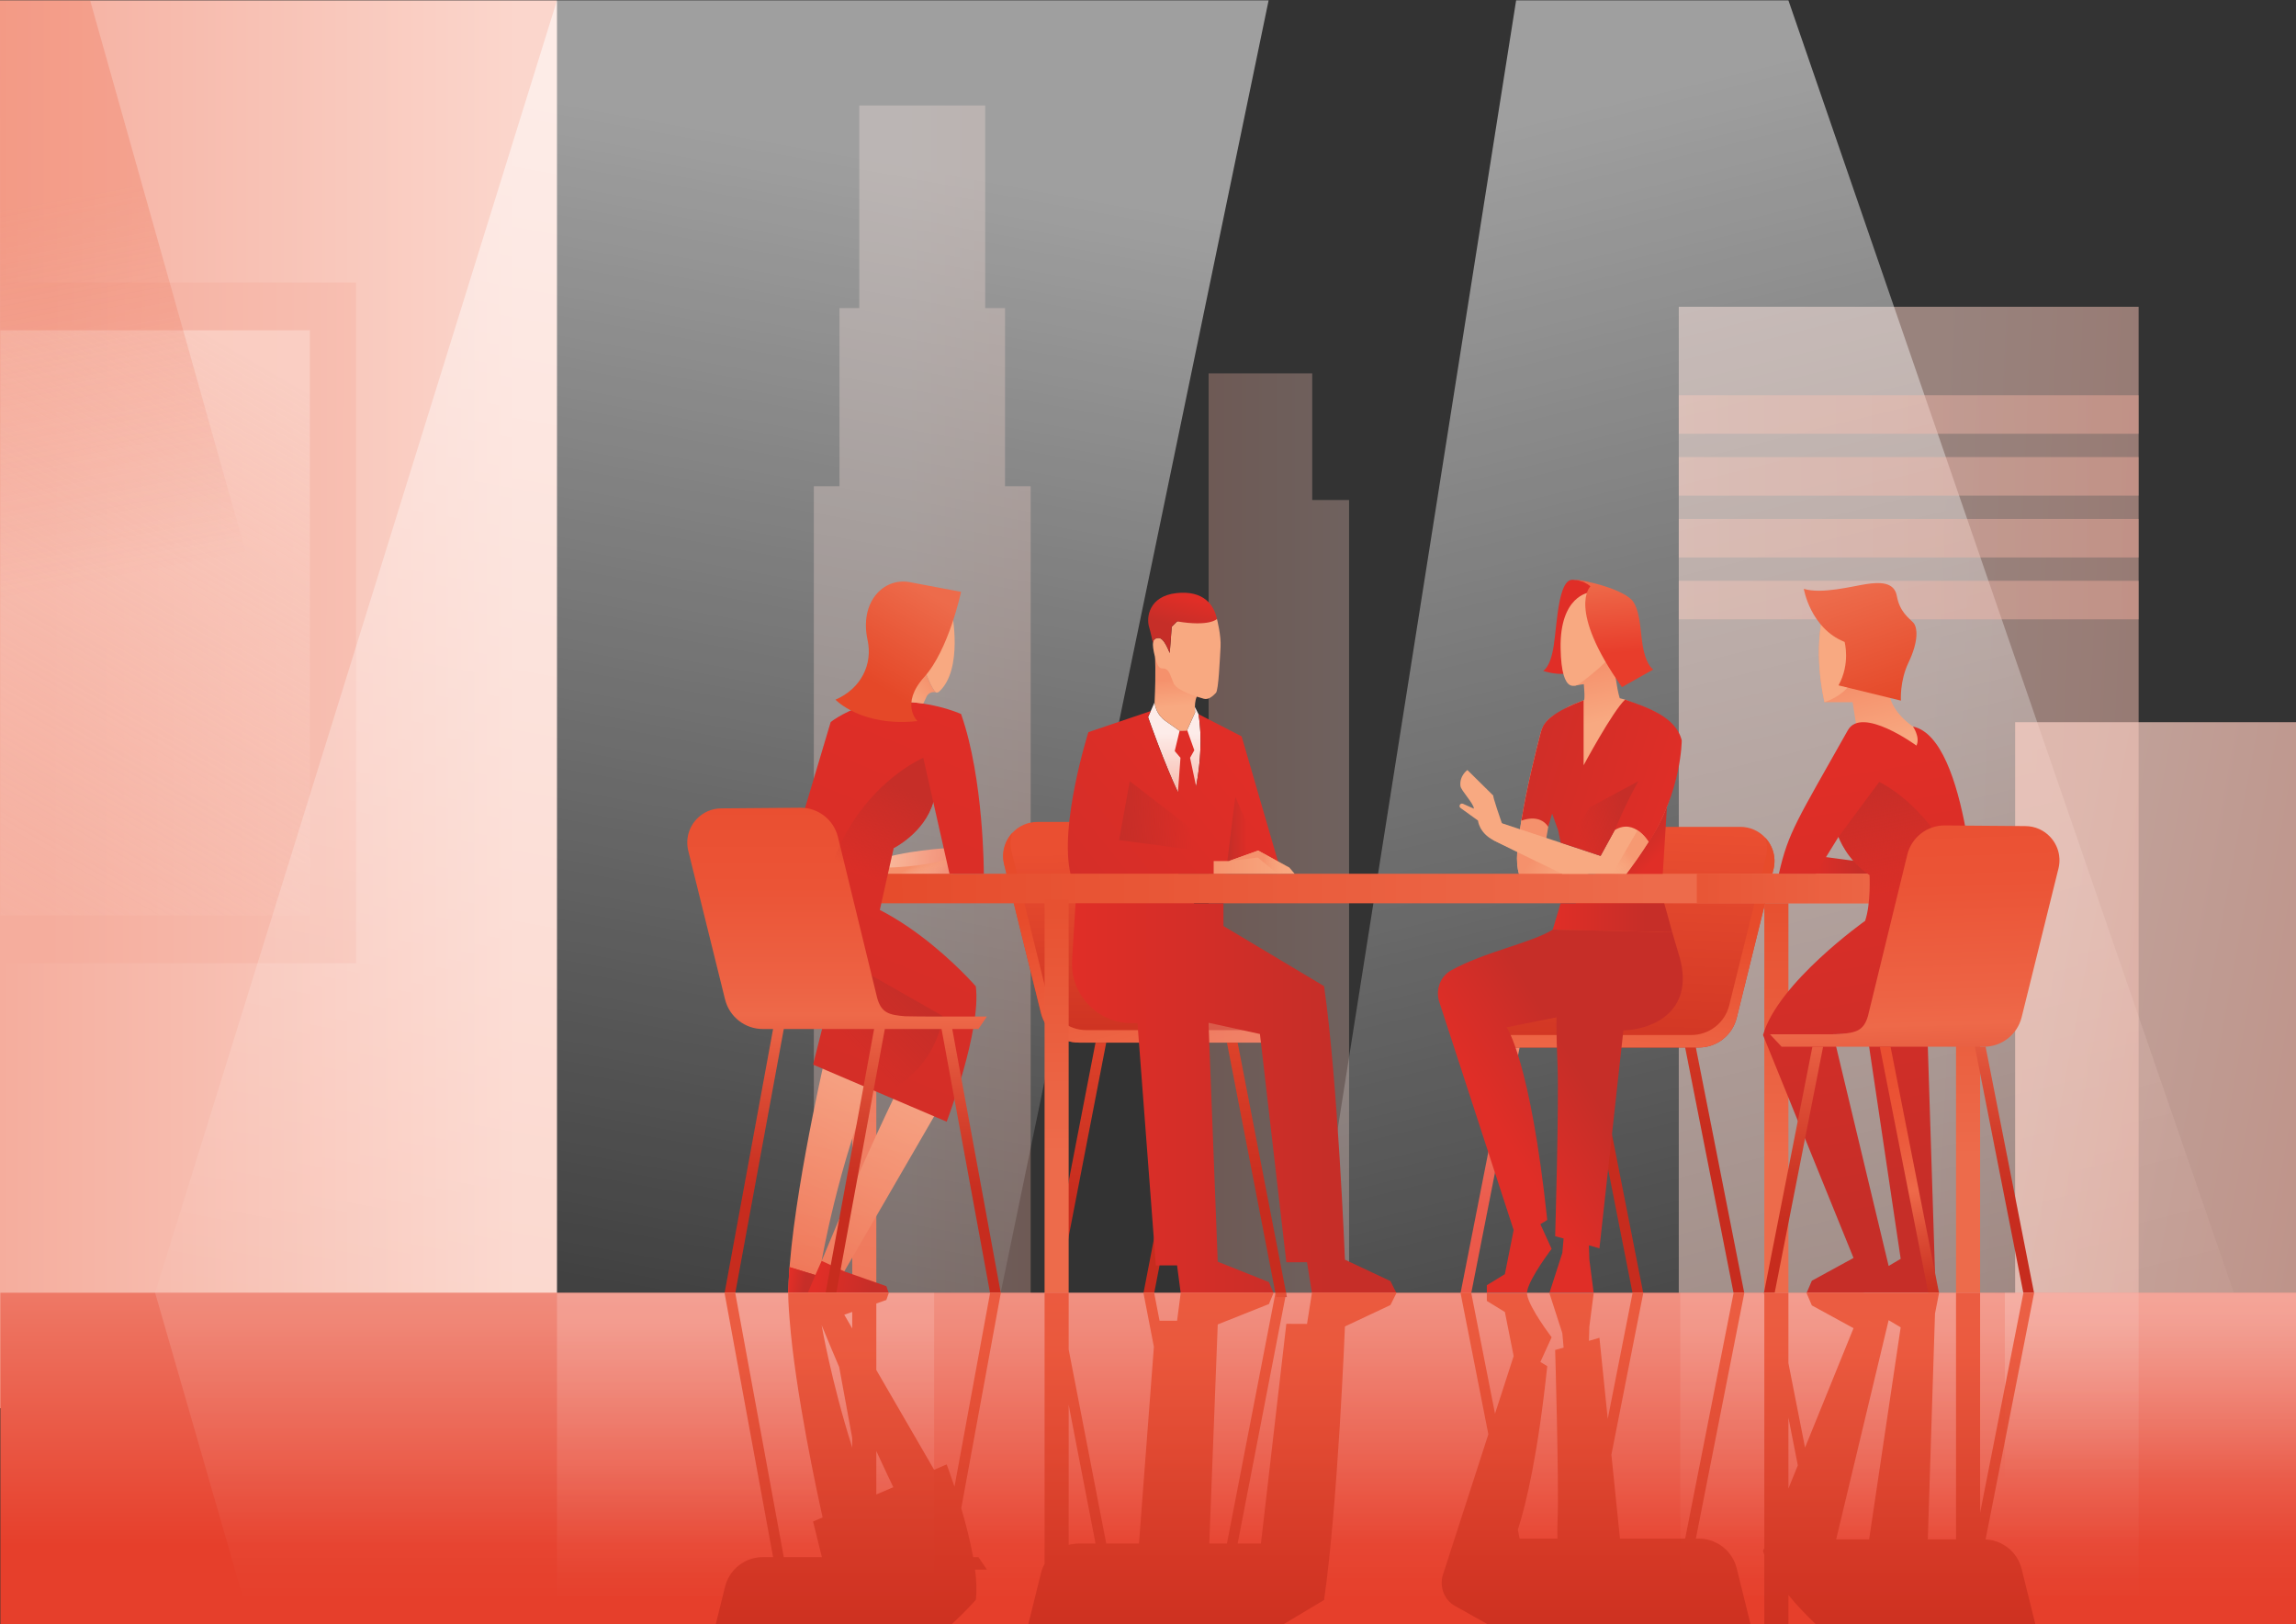 <?xml version="1.0" encoding="utf-8"?>
<!-- Generator: Adobe Illustrator 21.1.0, SVG Export Plug-In . SVG Version: 6.00 Build 0)  -->
<svg version="1.1" id="Слой_1" xmlns="http://www.w3.org/2000/svg" xmlns:xlink="http://www.w3.org/1999/xlink" x="0px" y="0px"
	 width="3508px" height="2481px" viewBox="0 0 3508 2481" enable-background="new 0 0 3508 2481" xml:space="preserve">
<rect x="0" y="0" width="3508" height="2481" fill="#333333" stroke="none"/>
<g>
	<defs>
		<rect id="SVGID_1_" x="0" y="0.544" width="3508.54" height="2480.456"/>
	</defs>
	<clipPath id="SVGID_2_">
		<use xlink:href="#SVGID_1_"  overflow="visible"/>
	</clipPath>
	<g clip-path="url(#SVGID_2_)">
		<linearGradient id="SVGID_3_" gradientUnits="userSpaceOnUse" x1="791.554" y1="1075.874" x2="-0.287" y2="1075.874">
			<stop  offset="0" style="stop-color:#FBD6CC"/>
			<stop  offset="1" style="stop-color:#F5AD9D"/>
		</linearGradient>
		<rect x="0" y="0.544" fill="url(#SVGID_3_)" width="851" height="2150.66"/>
		<linearGradient id="SVGID_4_" gradientUnits="userSpaceOnUse" x1="1386.877" y1="1073.003" x2="1692.908" y2="1073.003">
			<stop  offset="0" style="stop-color:#FACFC4"/>
			<stop  offset="1" style="stop-color:#F3A18F"/>
		</linearGradient>
		<polygon opacity="0.3" fill="url(#SVGID_4_)" points="1535.561,742.766 1535.561,470.661 1505.279,470.661 1505.279,161.143 
			1312.901,161.143 1312.901,470.661 1282.62,470.661 1282.62,742.766 1243.431,742.766 1243.431,1984.862 1574.749,1984.862 
			1574.749,742.766 		"/>
		<linearGradient id="SVGID_5_" gradientUnits="userSpaceOnUse" x1="1129.887" y1="953.943" x2="73.781" y2="950.942">
			<stop  offset="0" style="stop-color:#FBD6CC"/>
			<stop  offset="1" style="stop-color:#F5AD9D"/>
		</linearGradient>
		<rect x="0" y="431.545" fill="url(#SVGID_5_)" width="544.005" height="1039.92"/>
		<linearGradient id="SVGID_6_" gradientUnits="userSpaceOnUse" x1="447.269" y1="587.001" x2="-272.731" y2="1835.002">
			<stop  offset="0" style="stop-color:#FBD6CC"/>
			<stop  offset="1" style="stop-color:#F5AD9D;stop-opacity:0"/>
		</linearGradient>
		<rect x="0.54" y="504.548" opacity="0.68" fill="url(#SVGID_6_)" width="472.877" height="893.914"/>
		<linearGradient id="SVGID_7_" gradientUnits="userSpaceOnUse" x1="1338.273" y1="1315.428" x2="1456.137" y2="1315.428">
			<stop  offset="0" style="stop-color:#F8A981"/>
			<stop  offset="1" style="stop-color:#ED6746"/>
		</linearGradient>
		<path fill="url(#SVGID_7_)" d="M1449.057,1295.396c0,0-72.468,4.165-110.784,19.575v20.49h117.864L1449.057,1295.396z"/>
		<linearGradient id="SVGID_8_" gradientUnits="userSpaceOnUse" x1="1320.5" y1="1765.648" x2="1320.5" y2="1257.199">
			<stop  offset="0" style="stop-color:#ED6B4B"/>
			<stop  offset="1" style="stop-color:#E54828"/>
		</linearGradient>
		<rect x="1302.099" y="1379.868" fill="url(#SVGID_8_)" width="36.802" height="601.713"/>
		<linearGradient id="SVGID_9_" gradientUnits="userSpaceOnUse" x1="1472.194" y1="1473.008" x2="1212.707" y2="1972.483">
			<stop  offset="0" style="stop-color:#F8A981"/>
			<stop  offset="1" style="stop-color:#ED6746"/>
		</linearGradient>
		<path fill="url(#SVGID_9_)" d="M1372.633,1662.815c0,0-49.863,99.91-117.232,263.311c0,0,24.429-143.265,80.123-280.156
			l-77.259-19.622c0,0-53.871,234.223-53.871,354.733l137.708,0.776l-7.011-12.078l-46.962-24.371l144.993-250.202
			L1372.633,1662.815z"/>
		<linearGradient id="SVGID_10_" gradientUnits="userSpaceOnUse" x1="1227.903" y1="217.353" x2="861.976" y2="2226.951">
			<stop  offset="0" style="stop-color:#FFFFFF"/>
			<stop  offset="1" style="stop-color:#FFFFFF;stop-opacity:0"/>
		</linearGradient>
		<polygon opacity="0.53" fill="url(#SVGID_10_)" points="851,0.544 236.979,1974.823 1528.92,1974.823 1938.29,0.544 		"/>
		<linearGradient id="SVGID_11_" gradientUnits="userSpaceOnUse" x1="1748.942" y1="1299.708" x2="1754.942" y2="1647.708">
			<stop  offset="0" style="stop-color:#EA4F31"/>
			<stop  offset="1" style="stop-color:#C72C1E"/>
		</linearGradient>
		<path fill="url(#SVGID_11_)" d="M1926.116,1573.603l-10.986-22.819c0,0-155.477-289.96-154.411-295.171h-175.715
			c-15.265,0-28.7,6.433-38.12,16.505c-1.682,1.792-3.235,3.713-4.659,5.716c-0.441,0.643-0.873,1.277-1.296,1.957
			c-0.368,0.561-0.726,1.149-1.075,1.746c-0.184,0.312-0.349,0.607-0.515,0.919c-0.349,0.597-0.671,1.222-0.983,1.838
			c-0.331,0.625-0.625,1.268-0.91,1.884c-0.349,0.754-0.68,1.498-0.974,2.242c-0.303,0.772-0.597,1.516-0.873,2.307
			c-0.184,0.561-0.386,1.13-0.551,1.7c-0.184,0.561-0.34,1.149-0.487,1.709c-0.129,0.423-0.257,0.864-0.349,1.296
			c-0.184,0.68-0.331,1.351-0.478,2.049c-0.165,0.836-0.303,1.682-0.432,2.536c-0.037,0.165-0.055,0.331-0.073,0.496
			c-0.221,1.498-0.368,2.987-0.46,4.521c-0.037,0.735-0.055,1.461-0.055,2.196c-0.018,0.928,0,1.856,0.037,2.812
			c0.037,0.634,0.073,1.296,0.129,1.948c0.055,0.698,0.129,1.406,0.202,2.104c0.092,0.708,0.202,1.406,0.313,2.114
			c0.101,0.698,0.23,1.406,0.377,2.123c0.147,0.689,0.294,1.406,0.478,2.114l56.196,226.991
			c6.589,26.586,30.437,45.242,57.823,45.242h15.558h16.367h90.346h20.264h27.377h3l-27.377,141.381l-20.264,104.648
			l-27.625,142.662h16.358l11.267-58.175l20.264-104.637l43.744-225.878h126.491c2.086-6.994,4.145-13.436,6.01-19.078H1926.116z"/>
		<linearGradient id="SVGID_12_" gradientUnits="userSpaceOnUse" x1="1658.457" y1="1449.127" x2="1642.457" y2="1833.127">
			<stop  offset="0" style="stop-color:#EA4F31"/>
			<stop  offset="1" style="stop-color:#C72C1E"/>
		</linearGradient>
		<polygon fill="url(#SVGID_12_)" points="1598.561,1981.372 1614.919,1981.372 1690.194,1592.681 1673.827,1592.681 		"/>
		<linearGradient id="SVGID_13_" gradientUnits="userSpaceOnUse" x1="1794.356" y1="1617.399" x2="1730.356" y2="1359.399">
			<stop  offset="0" style="stop-color:#EE6949"/>
			<stop  offset="1" style="stop-color:#E74B2B"/>
		</linearGradient>
		<path fill="url(#SVGID_13_)" d="M1532.713,1307.233c0-0.735,0.018-1.461,0.055-2.196c0.092-1.535,0.239-3.023,0.459-4.521
			c0.018-0.165,0.037-0.331,0.073-0.496c0.129-0.855,0.267-1.7,0.432-2.536c0.147-0.698,0.294-1.369,0.478-2.049
			c0.092-0.432,0.221-0.873,0.349-1.296c0.147-0.561,0.303-1.149,0.487-1.709c0.166-0.57,0.368-1.14,0.551-1.7
			c0.276-0.79,0.57-1.535,0.873-2.307c0.294-0.744,0.625-1.489,0.974-2.242c0.285-0.616,0.579-1.259,0.91-1.884
			c0.313-0.616,0.634-1.241,0.983-1.838c0.165-0.313,0.331-0.607,0.515-0.919c0.349-0.597,0.708-1.186,1.075-1.746
			c0.423-0.68,0.855-1.314,1.296-1.958c1.424-2.003,2.978-3.924,4.659-5.716c-3.051,9.061-3.694,19.097-1.186,29.251l56.187,226.973
			c6.598,26.586,30.437,45.26,57.823,45.26h110.83h20.264h179.246c-1.865,5.642-3.924,12.085-6.01,19.078h-129.492h-16.367h-27.377
			h-20.264h-90.346h-16.367h-15.558c-27.386,0-51.234-18.655-57.823-45.242l-56.196-226.991c-0.184-0.708-0.331-1.424-0.478-2.114
			c-0.147-0.717-0.276-1.424-0.377-2.123c-0.11-0.708-0.221-1.406-0.313-2.114c-0.073-0.698-0.147-1.406-0.202-2.104
			c-0.055-0.652-0.092-1.314-0.129-1.948C1532.713,1309.09,1532.695,1308.162,1532.713,1307.233z"/>
		<linearGradient id="SVGID_14_" gradientUnits="userSpaceOnUse" x1="1795.017" y1="1215.247" x2="1794.267" y2="1119.997">
			<stop  offset="0" style="stop-color:#F7B8A9"/>
			<stop  offset="1" style="stop-color:#FDECE9"/>
		</linearGradient>
		<path fill="url(#SVGID_14_)" d="M1817.697,1242.431c-23.61-31.98-63.58-146.96-63.58-146.96l4.07-9.28l5.85-13.32
			c0,0.01,0,0.01,0,0.02c0.38,3.62,1.25,7.14,2.57,10.45c2.82,7.18,7.71,13.46,14.15,17.98l21.52,15.09l11.51-1.2l7.77-17.15
			l4.41-9.75c-0.22-2.55-0.36-5.42-0.31-8.36l5.49,11.02C1843.007,1162.991,1817.697,1242.431,1817.697,1242.431z"/>
		<linearGradient id="SVGID_15_" gradientUnits="userSpaceOnUse" x1="2075.306" y1="1398.463" x2="1703.38" y2="1398.463">
			<stop  offset="0" style="stop-color:#FACFC4"/>
			<stop  offset="1" style="stop-color:#F3A18F"/>
		</linearGradient>
		<polygon opacity="0.3" fill="url(#SVGID_15_)" points="2004.92,763.825 2004.92,570.341 1846.614,570.341 1846.614,2226.585 
			1925.767,2226.585 2004.92,2226.585 2061.206,2226.585 2061.206,763.825 		"/>
		<linearGradient id="SVGID_16_" gradientUnits="userSpaceOnUse" x1="1885.764" y1="1160.287" x2="1171.764" y2="1728.287">
			<stop  offset="0" style="stop-color:#E02E27"/>
			<stop  offset="0.454" style="stop-color:#D12E28"/>
			<stop  offset="0.779" style="stop-color:#C62E28"/>
			<stop  offset="1" style="stop-color:#C62E28"/>
		</linearGradient>
		<path fill="url(#SVGID_16_)" d="M1897.078,1124.871l-65.93-33.9c6.467,39.272,1.882,80.748-3.625,110.35l-9.254-43.669
			l6.472-11.542l-10.95-30.899l-11.514,1.2l-7.437,30.936l8.77,10.305l-3.88,52.442c-21.744-45.963-45.613-114.623-45.613-114.623
			l4.07-9.28l-95.26,32.25c0,0-45.11,142.12-27.22,217.07h233.58l85.76-11.223L1897.078,1124.871z"/>
		<linearGradient id="SVGID_17_" gradientUnits="userSpaceOnUse" x1="1405.65" y1="1349.658" x2="1391.65" y2="1324.325">
			<stop  offset="0" style="stop-color:#F8A981;stop-opacity:0"/>
			<stop  offset="1" style="stop-color:#F5916C"/>
		</linearGradient>
		<path fill="url(#SVGID_17_)" d="M1320.5,1325.273c0,0,79.273,4.227,135.637-15.273l12.863,24.753l-143.57,0.758L1320.5,1325.273z"
			/>
		
			<linearGradient id="SVGID_18_" gradientUnits="userSpaceOnUse" x1="1926.872" y1="1617.919" x2="1926.872" y2="1834.703" gradientTransform="matrix(-1 0 0 1 4202.878 0)">
			<stop  offset="0" style="stop-color:#ED6746"/>
			<stop  offset="1" style="stop-color:#E83D2B"/>
		</linearGradient>
		<polygon fill="url(#SVGID_18_)" points="2257.815,1841.859 2278.079,1738.923 2305.456,1599.854 2321.823,1599.854 
			2278.079,1822.038 2257.815,1924.964 2246.548,1982.187 2230.19,1982.187 		"/>
		<linearGradient id="SVGID_19_" gradientUnits="userSpaceOnUse" x1="2945.3" y1="1336.373" x2="3857.117" y2="1378.364">
			<stop  offset="0" style="stop-color:#FACFC4"/>
			<stop  offset="1" style="stop-color:#F3A18F"/>
		</linearGradient>
		<rect x="2564.985" y="468.646" opacity="0.51" fill="url(#SVGID_19_)" width="702.565" height="1732.778"/>
		<linearGradient id="SVGID_20_" gradientUnits="userSpaceOnUse" x1="2270.622" y1="196.861" x2="2814.622" y2="2404.861">
			<stop  offset="0" style="stop-color:#FFFFFF"/>
			<stop  offset="1" style="stop-color:#FFFFFF;stop-opacity:0"/>
		</linearGradient>
		<polygon opacity="0.53" fill="url(#SVGID_20_)" points="2316.448,0.544 2004.31,1974.823 3413.03,1974.823 2732.474,0.544 		"/>
		<linearGradient id="SVGID_21_" gradientUnits="userSpaceOnUse" x1="2410.23" y1="1110.224" x2="2391.379" y2="1024.766">
			<stop  offset="0" style="stop-color:#F8A981"/>
			<stop  offset="1" style="stop-color:#F5916C"/>
		</linearGradient>
		<path fill="url(#SVGID_21_)" d="M2365.448,1239.062c-6.305,40.41-13.843,74.264-13.843,74.264l84.955,25.173l-2.17,19.367
			l-113.436-22.5c-5.871-19.097-2.878-42.508,3.495-81.73c8.133-50.233,21.816-105.08,29.491-134.182
			c3.449-13.112,12.747-23.894,25.197-29.263l18.178-11.285c2.444-1.074,4.774-2.079,6.967-3.015l0.137-0.046
			c8.795-3.678,15.146-6.008,15.146-6.008s2.764,3.107,0.297-24.694c0,0-7.403,0.987-14.53,2.495l49.321-55.241l12.221,29.514
			c0,0,2.992,28.76,7.858,44.659c0,0,3.175,0.754,8.224,2.17c0.022,0,0.045,0.023,0.068,0.023
			c21.727,9.861,68.028,21.45,65.972,42.923l-161.891,164.336l-13.935-103.55
			C2371.866,1193.717,2368.828,1217.337,2365.448,1239.062z"/>
		<linearGradient id="SVGID_22_" gradientUnits="userSpaceOnUse" x1="3113.559" y1="1619.136" x2="4135.166" y2="1807.647">
			<stop  offset="0" style="stop-color:#FACFC4"/>
			<stop  offset="1" style="stop-color:#F3A18F"/>
		</linearGradient>
		<rect x="3078.886" y="1103.233" opacity="0.71" fill="url(#SVGID_22_)" width="429.114" height="1098.191"/>
		<linearGradient id="SVGID_23_" gradientUnits="userSpaceOnUse" x1="2762.423" y1="1321.322" x2="2865.208" y2="1321.322">
			<stop  offset="0" style="stop-color:#E02E27"/>
			<stop  offset="0.454" style="stop-color:#D12E28"/>
			<stop  offset="0.779" style="stop-color:#C62E28"/>
			<stop  offset="1" style="stop-color:#C62E28"/>
		</linearGradient>
		<polygon fill="url(#SVGID_23_)" points="2762.423,1335.139 2865.208,1335.139 2856.842,1318.261 2775.57,1307.504 		"/>
		<path fill="#E02E27" d="M2402.788,1026.368c-19.861,7.797-45.163-1.662-45.163-1.662s11.026-3.965,16.271-38.354
			c5.245-34.389,6.982-101.146,28.71-100.656c23.158,0.521,31.574,7.156,31.574,7.156L2402.788,1026.368z"/>
		<path fill="#F8A981" d="M2428.687,904.998c0,0-45.809,4.485-44.272,85.662c1.417,74.836,24.986,56.537,32.236,51.354
			c7.25-5.182,47.77-36.964,47.561-46.477S2428.687,904.998,2428.687,904.998z"/>
		<linearGradient id="SVGID_24_" gradientUnits="userSpaceOnUse" x1="2458.626" y1="883.226" x2="2469.126" y2="1015.219">
			<stop  offset="0" style="stop-color:#EE6C4B"/>
			<stop  offset="0.867" style="stop-color:#E83D2B"/>
			<stop  offset="1" style="stop-color:#E83D2B"/>
		</linearGradient>
		<path fill="url(#SVGID_24_)" d="M2429.96,895.762c0,0-36.587,34.089,48.152,153.888l47.831-26.893c0,0-9.103-5.127-14.555-28.611
			s-3.598-54.595-15.482-74.167c-11.801-19.435-78.294-35.355-93.3-34.285C2402.606,885.695,2418.386,885.356,2429.96,895.762z"/>
		<linearGradient id="SVGID_25_" gradientUnits="userSpaceOnUse" x1="2448.283" y1="920.064" x2="3552.283" y2="912.064">
			<stop  offset="0" style="stop-color:#FACFC4"/>
			<stop  offset="1" style="stop-color:#F3A18F"/>
		</linearGradient>
		<rect x="2564.985" y="887.241" opacity="0.44" fill="url(#SVGID_25_)" width="702.565" height="58.864"/>
		<linearGradient id="SVGID_26_" gradientUnits="userSpaceOnUse" x1="2409.073" y1="1324.589" x2="2355.895" y2="1288.709">
			<stop  offset="0" style="stop-color:#F8A981"/>
			<stop  offset="1" style="stop-color:#F5916C"/>
		</linearGradient>
		<path fill="url(#SVGID_26_)" d="M2369.448,1239.062c-6.305,40.41-12.843,74.264-12.843,74.264l79.954,25.173l-2.17,19.367
			l-113.436-22.5c-5.871-19.097-2.878-42.508,3.495-81.73C2332.582,1203.403,2372.829,1217.337,2369.448,1239.062z"/>
		<linearGradient id="SVGID_27_" gradientUnits="userSpaceOnUse" x1="2505.548" y1="1265.871" x2="2489.049" y2="1733.848">
			<stop  offset="0" style="stop-color:#EA4F31"/>
			<stop  offset="1" style="stop-color:#C72C1E"/>
		</linearGradient>
		<path fill="url(#SVGID_27_)" d="M2711.121,1312.539c-0.092-1.535-0.239-3.023-0.459-4.521c-0.019-0.165-0.037-0.331-0.074-0.496
			c-0.129-0.855-0.266-1.7-0.432-2.536c-0.147-0.698-0.294-1.369-0.478-2.049c-0.092-0.432-0.221-0.873-0.349-1.296
			c-0.147-0.561-0.303-1.149-0.487-1.709c-0.166-0.57-0.368-1.14-0.551-1.7c-0.276-0.79-0.57-1.535-0.873-2.307
			c-0.294-0.744-0.625-1.489-0.974-2.242c-0.285-0.616-0.579-1.259-0.91-1.884c-0.313-0.616-0.634-1.241-0.983-1.838
			c-0.166-0.313-0.331-0.606-0.515-0.919c-0.349-0.597-0.708-1.186-1.075-1.746c-0.423-0.68-0.855-1.314-1.296-1.958
			c-1.424-2.003-2.978-3.924-4.659-5.716c-9.42-10.072-22.855-16.505-38.12-16.505h-175.715
			c1.066,5.211-195.347,295.171-195.347,295.171s3.474,8.979,8.05,22.819c1.865,5.643,3.924,12.085,6.01,19.078h107.458h11.001
			l43.744,221.801l20.264,102.748l11.267,57.125h16.358l-27.625-140.086l-20.264-102.759l-27.377-138.829h16.375h20.264h90.346
			h11.001l75.275,381.674h16.358l-75.265-381.674h4.557c27.386,0,51.234-18.655,57.823-45.242l56.196-226.991
			c0.184-0.708,0.331-1.425,0.478-2.114c0.147-0.717,0.276-1.424,0.377-2.123c0.11-0.708,0.22-1.406,0.313-2.114
			c0.073-0.698,0.147-1.406,0.202-2.104c0.055-0.652,0.092-1.314,0.129-1.948c0.037-0.956,0.055-1.884,0.037-2.812
			C2711.176,1314,2711.158,1313.274,2711.121,1312.539z"/>
		<linearGradient id="SVGID_28_" gradientUnits="userSpaceOnUse" x1="2486.703" y1="1638.939" x2="2506.51" y2="1408.876">
			<stop  offset="0" style="stop-color:#EE6949"/>
			<stop  offset="1" style="stop-color:#E74B2B"/>
		</linearGradient>
		<path fill="url(#SVGID_28_)" d="M2711.176,1314.735c0-0.735-0.018-1.461-0.055-2.196c-0.092-1.535-0.239-3.023-0.459-4.521
			c-0.018-0.165-0.037-0.331-0.073-0.496c-0.129-0.855-0.266-1.7-0.432-2.536c-0.147-0.698-0.294-1.369-0.478-2.049
			c-0.092-0.432-0.22-0.873-0.349-1.296c-0.147-0.561-0.303-1.149-0.487-1.709c-0.165-0.57-0.367-1.14-0.551-1.7
			c-0.276-0.79-0.57-1.535-0.873-2.307c-0.294-0.744-0.625-1.489-0.974-2.242c-0.285-0.616-0.579-1.259-0.91-1.884
			c-0.313-0.616-0.634-1.241-0.983-1.838c-0.165-0.313-0.331-0.607-0.515-0.919c-0.349-0.597-0.708-1.186-1.075-1.746
			c-0.423-0.68-0.854-1.314-1.296-1.958c-1.424-2.003-2.978-3.924-4.659-5.716c3.051,9.061,3.694,19.097,1.186,29.251
			l-56.187,226.973c-6.598,26.586-30.437,45.26-57.823,45.26h-110.83h-20.264h-158.212c1.865,5.642,3.924,12.085,6.01,19.078
			h108.458h16.367h27.377h20.264h90.346h16.367h15.558c27.386,0,51.234-18.656,57.823-45.242l56.196-226.991
			c0.184-0.708,0.331-1.424,0.478-2.114c0.147-0.717,0.276-1.424,0.377-2.123c0.11-0.708,0.22-1.406,0.313-2.114
			c0.073-0.698,0.147-1.406,0.202-2.104c0.055-0.652,0.092-1.314,0.129-1.948
			C2711.176,1316.592,2711.194,1315.664,2711.176,1314.735z"/>
		<linearGradient id="SVGID_29_" gradientUnits="userSpaceOnUse" x1="2528.922" y1="1356.655" x2="1208.922" y2="1358.655">
			<stop  offset="0" style="stop-color:#ED6B4B"/>
			<stop  offset="1" style="stop-color:#E54828"/>
		</linearGradient>
		<rect x="1105.906" y="1334.758" fill="url(#SVGID_29_)" width="1976.743" height="45.11"/>
		<linearGradient id="SVGID_30_" gradientUnits="userSpaceOnUse" x1="2957.704" y1="1357.03" x2="2363.866" y2="1358.538">
			<stop  offset="0" style="stop-color:#ED6B4B"/>
			<stop  offset="1" style="stop-color:#E54828"/>
		</linearGradient>
		<rect x="2592.549" y="1334.758" fill="url(#SVGID_30_)" width="507.451" height="45.11"/>
		<linearGradient id="SVGID_31_" gradientUnits="userSpaceOnUse" x1="2714.073" y1="1765.648" x2="2714.073" y2="1257.199">
			<stop  offset="0" style="stop-color:#ED6B4B"/>
			<stop  offset="1" style="stop-color:#E54828"/>
		</linearGradient>
		<rect x="2695.672" y="1379.868" fill="url(#SVGID_31_)" width="36.802" height="601.713"/>
		<linearGradient id="SVGID_32_" gradientUnits="userSpaceOnUse" x1="3006.958" y1="1765.648" x2="3006.958" y2="1257.199">
			<stop  offset="0" style="stop-color:#ED6B4B"/>
			<stop  offset="1" style="stop-color:#E54828"/>
		</linearGradient>
		<rect x="2988.557" y="1379.868" fill="url(#SVGID_32_)" width="36.802" height="601.713"/>
		<linearGradient id="SVGID_33_" gradientUnits="userSpaceOnUse" x1="2536.876" y1="1304.495" x2="2491.429" y2="1260.057">
			<stop  offset="0" style="stop-color:#E02E27"/>
			<stop  offset="0.779" style="stop-color:#C62E28"/>
			<stop  offset="1" style="stop-color:#C62E28"/>
		</linearGradient>
		<polygon fill="url(#SVGID_33_)" points="2546.824,1233.111 2540.515,1334.881 2485,1334.881 		"/>
		<path fill="#F8A981" d="M2553.84,1204.71c0,0-0.91,24.44-27.51,69.09c-9.16,15.39-20.78,33.18-35.46,53.19
			c-0.16,0.22-0.32,0.43-0.47,0.64c-0.4,0.53-0.79,1.06-1.18,1.59c-2.61,3.51-4.22,5.66-4.22,5.66h-97.95
			c0,0-71.206-33.911-104.916-51.171l-23.009-27.209l21.404-3.581l164.981,54.581c0,0,38.76-72.68,66.94-121.37
			C2512.45,1186.13,2533.28,1168.16,2553.84,1204.71z"/>
		<linearGradient id="SVGID_34_" gradientUnits="userSpaceOnUse" x1="2574.929" y1="1222.447" x2="2080.616" y2="1069.172">
			<stop  offset="0" style="stop-color:#E02E27"/>
			<stop  offset="0.779" style="stop-color:#C62E28"/>
			<stop  offset="1" style="stop-color:#C62E28"/>
		</linearGradient>
		<path fill="url(#SVGID_34_)" d="M2519.302,1286.691c0,0-21.297-37.295-52.136-18.7l-21.661,39.513l-60.951-20.165l-3.847-18.741
			l-9.267-25.68l-6.013,20.198c0,0-10.277-20.445-40.979-9.48c8.133-50.233,21.816-105.08,29.491-134.182
			c3.449-13.112,9.393-25.12,50.342-43.562l0.137-0.046c8.795-3.678,15.146-6.008,15.146-6.008v99.209
			c0,0,44.59-82.967,63.391-100.305c0.022,0,0.045,0.023,0.068,0.023c32.889,11.574,77.31,25.82,86.477,62.227
			C2569.5,1130.991,2569.5,1208.333,2519.302,1286.691z"/>
		<linearGradient id="SVGID_35_" gradientUnits="userSpaceOnUse" x1="2372.376" y1="1401.942" x2="2554.932" y2="1401.942">
			<stop  offset="0" style="stop-color:#E02E27"/>
			<stop  offset="0.779" style="stop-color:#C62E28"/>
			<stop  offset="1" style="stop-color:#C62E28"/>
		</linearGradient>
		<path fill="url(#SVGID_35_)" d="M2384.377,1379.868l-12.001,40.255l182.556,3.892c-5.874-22.074-12.214-44.148-12.214-44.148
			H2384.377z"/>
		<linearGradient id="SVGID_36_" gradientUnits="userSpaceOnUse" x1="1385.92" y1="1068.851" x2="1410.66" y2="1068.851">
			<stop  offset="0" style="stop-color:#F8A981"/>
			<stop  offset="1" style="stop-color:#ED6746"/>
		</linearGradient>
		<path fill="url(#SVGID_36_)" d="M1388.33,1072.421c7.87,0.5,15.34,1.36,22.33,2.43l-0.03,0.06h-24.71l1.04-2.58l3.85-9.54
			L1388.33,1072.421z"/>
		<path fill="#F8A981" d="M1434.71,1056.691c-1.3,1.18-3.17,1.54-4.86,1.05c-6.79-6.41-15.17-28.39-19.98-42.24l17.7-43.88
			l26.65-37.48C1454.22,934.141,1472.42,1022.471,1434.71,1056.691z"/>
		<linearGradient id="SVGID_37_" gradientUnits="userSpaceOnUse" x1="1503.904" y1="1048.351" x2="849.838" y2="2659.512">
			<stop  offset="0" style="stop-color:#E02E27"/>
			<stop  offset="0.779" style="stop-color:#C62E28"/>
			<stop  offset="1" style="stop-color:#C62E28"/>
		</linearGradient>
		<path fill="url(#SVGID_37_)" d="M1490.87,1506.663c8.89,66.64-44.48,206.87-44.48,206.87l-204.12-87.18l29.4-116.36h-123.98
			l121.5-406.98c0,0,27.75-21.98,65.09-28.1c18.67-3.06,36.48-3.55,52.68-2.58c0.46,0.02,0.92,0.05,1.37,0.09
			c7.87,0.5,15.34,1.36,22.33,2.43c8.03,1.22,15.42,2.72,22.04,4.32c22.12,5.3,35.68,11.57,35.68,11.57
			c34.99,99.12,34.79,244.01,34.79,244.01h-52.48l-24.79-109.63c-13.4,47-60.53,70.52-60.53,70.52l-21.1,94.41
			c60.34,30.98,111.1,79.33,133.82,102.84C1486.32,1501.403,1490.87,1506.663,1490.87,1506.663z"/>
		<linearGradient id="SVGID_38_" gradientUnits="userSpaceOnUse" x1="1798.746" y1="1078.738" x2="1794.746" y2="1036.738">
			<stop  offset="0" style="stop-color:#F8A981"/>
			<stop  offset="1" style="stop-color:#F5916C"/>
		</linearGradient>
		<path fill="url(#SVGID_38_)" d="M1825.967,1088.311l-4.41,9.75l-8.31,18.35h-10.97l-21.52-15.09
			c-6.44-4.52-11.33-10.8-14.15-17.98c-1.32-3.31-2.19-6.83-2.57-10.45c0-0.01,0-0.01,0-0.02c2.29-49.67,0.67-69.09,0.67-69.09
			l66.44,56.59c-4.15,4.38-5.39,12.2-5.49,19.58C1825.607,1082.891,1825.747,1085.761,1825.967,1088.311z"/>
		<path fill="#F8A981" d="M1859.346,945.589c0,0,6.616,25.191,5.501,43.001c-1.115,17.81-3.022,65.639-7.03,69.815
			s-10.757,11.068-18.44,9.068s-41.202-12.251-45.985-23.177c-4.783-10.926-6.351-19.398-12.125-22.243
			c-5.774-2.845-10.816,4.652-16.56-18.27c-5.744-22.922-3.016-27.293,2.506-28.792c5.522-1.499,10.859,0.108,20.005,22.585
			l3.041-40.181l8.229-8.147C1798.489,949.247,1842.856,934.976,1859.346,945.589z"/>
		<linearGradient id="SVGID_39_" gradientUnits="userSpaceOnUse" x1="1637.846" y1="1680.62" x2="2136.591" y2="1680.62">
			<stop  offset="0" style="stop-color:#E02E27"/>
			<stop  offset="0.454" style="stop-color:#D12E28"/>
			<stop  offset="0.779" style="stop-color:#C62E28"/>
			<stop  offset="1" style="stop-color:#C62E28"/>
		</linearGradient>
		<path fill="url(#SVGID_39_)" d="M1643.279,1379.868l-5.262,86.664c-3.175,52.28,38.369,96.422,90.745,96.422h9.166l28.078,370.076
			l32.413,0l6.334,48.343h143.535l-9.56-22.844l-78.191-31.128l-14.095-365.017l78.566,17.18l40.333,348.762l31.596-0.133
			l8.458,53.18h131.197l-12.183-24.366l-69.519-32.697c0,0-10.945-273.645-31.899-417.859l-153.705-91.841v-34.74H1643.279z"/>
		
			<linearGradient id="SVGID_40_" gradientUnits="userSpaceOnUse" x1="714.348" y1="992.319" x2="735.819" y2="1046.536" gradientTransform="matrix(-0.993 0.116 0.116 0.993 2409.123 -154.517)">
			<stop  offset="0" style="stop-color:#E02E27"/>
			<stop  offset="0.779" style="stop-color:#C62E28"/>
			<stop  offset="1" style="stop-color:#C62E28"/>
		</linearGradient>
		<path fill="url(#SVGID_40_)" d="M1797.183,906.07c41.969-4.797,58.004,18.552,62.163,39.518v0.001c0,0-11.319,12.046-60.857,3.658
			l-8.229,8.147l-3.041,40.181c-9.146-22.477-14.484-24.084-20.006-22.585c-2.938,0.798-5.085,2.41-5.586,7.197l-0.135-0.108
			c0,0-3.865-18.252-5.643-23.682C1750.994,943.565,1755.214,910.867,1797.183,906.07z"/>
		<linearGradient id="SVGID_41_" gradientUnits="userSpaceOnUse" x1="1713.888" y1="1250.614" x2="1821.888" y2="1248.614">
			<stop  offset="0" style="stop-color:#C62E28"/>
			<stop  offset="1" style="stop-color:#C62E28;stop-opacity:0"/>
		</linearGradient>
		<polygon fill="url(#SVGID_41_)" points="1726.115,1193.324 1709.907,1283.307 1870.618,1304.775 		"/>
		<linearGradient id="SVGID_42_" gradientUnits="userSpaceOnUse" x1="1878.988" y1="1270.796" x2="1904.488" y2="1270.796">
			<stop  offset="0" style="stop-color:#C62E28"/>
			<stop  offset="1" style="stop-color:#C62E28;stop-opacity:0"/>
		</linearGradient>
		<polygon fill="url(#SVGID_42_)" points="1887.424,1217.305 1874.099,1324.288 1927.02,1306.775 		"/>
		<linearGradient id="SVGID_43_" gradientUnits="userSpaceOnUse" x1="2873.231" y1="1142.064" x2="2847.465" y2="1044.602">
			<stop  offset="0" style="stop-color:#F8A981"/>
			<stop  offset="1" style="stop-color:#F5916C"/>
		</linearGradient>
		<path fill="url(#SVGID_43_)" d="M2787.521,929.83c0,0-18.973,55.725,0,142.823h43.026l5.452,34.505
			c0,0,62.879,47.844,92.111,44.333c8.044-0.966,5.819-34.617,5.819-34.617s-43.026-21.961-47.956-59.161
			C2881.044,1020.514,2787.521,929.83,2787.521,929.83z"/>
		<path fill="#F8A981" d="M2844.52,991.015c-26.936-32.028-56.998-61.185-56.998-61.185s-18.973,55.725,0,142.823
			C2833.59,1057.052,2843.622,1018.472,2844.52,991.015z"/>
		<linearGradient id="SVGID_44_" gradientUnits="userSpaceOnUse" x1="2829.907" y1="896.63" x2="2891.404" y2="1076.621">
			<stop  offset="0" style="stop-color:#ED6B4B"/>
			<stop  offset="1" style="stop-color:#E54828"/>
		</linearGradient>
		<path fill="url(#SVGID_44_)" d="M2755.999,899.503c0,0,9.86,60.057,62.298,81.122c0,0,9.203,32.866-9.262,66.366l95.315,23.272
			c0,0-2.092-29.58,11.653-58.265c15.674-32.711,13.894-53.783,7.171-60.954s-20.617-16.135-25.099-40.785
			c-3.942-21.679-26.443-21.065-47.06-17.928S2782.89,908.018,2755.999,899.503z"/>
		<linearGradient id="SVGID_45_" gradientUnits="userSpaceOnUse" x1="2804.162" y1="1174.469" x2="2950.402" y2="2035.884">
			<stop  offset="0" style="stop-color:#E02E27"/>
			<stop  offset="0.454" style="stop-color:#D12E28"/>
			<stop  offset="0.779" style="stop-color:#C62E28"/>
			<stop  offset="1" style="stop-color:#C62E28"/>
		</linearGradient>
		<path fill="url(#SVGID_45_)" d="M3019.982,1411.484c0,0-11.552-284.006-97.207-301.558c0,0,11.437,16.065,5.336,29.065
			c0,0-83.592-61.25-104.867-23.424c-77.423,137.65-90.783,155.043-105.355,219.191h56.323l34.823-56.39
			c0,0,12.483,35.71,47.475,58.418c0,0,2.125,43.624-6.839,69.918c0,0-133.262,94.419-155.97,174.495l138.25,340.478l-63.694,34.806
			l-10.756,25.099h84.228l6.221-6.758h109.469l-12.659-397.463l75.224-1.36V1411.484z M2904.002,1923l-18.39,10.907v0
			l-84.757-353.946l51.959-0.939L2904.002,1923z"/>
		<linearGradient id="SVGID_46_" gradientUnits="userSpaceOnUse" x1="2884.057" y1="1188.518" x2="2917.056" y2="1358.009">
			<stop  offset="0" style="stop-color:#C62E28"/>
			<stop  offset="1" style="stop-color:#C62E28;stop-opacity:0"/>
		</linearGradient>
		<path fill="url(#SVGID_46_)" d="M2871.184,1194.56l-62.149,83.808c0,0,12.483,35.71,47.475,58.418c0,0,2.125,43.624-6.839,69.918
			c0,0-2.403,1.708-6.529,4.78h176.841C2978.152,1241.77,2871.184,1194.56,2871.184,1194.56z"/>
		<linearGradient id="SVGID_47_" gradientUnits="userSpaceOnUse" x1="2484.013" y1="1248.644" x2="2410.837" y2="1262.124">
			<stop  offset="0" style="stop-color:#C62E28"/>
			<stop  offset="1" style="stop-color:#C62E28;stop-opacity:0"/>
		</linearGradient>
		<path fill="url(#SVGID_47_)" d="M2467.166,1267.991c0,0,16.333-40.008,36.137-74.667l-73.875,39.733l-37.984,56.561l54.061,17.886
			L2467.166,1267.991z"/>
		<g>
			
				<linearGradient id="SVGID_48_" gradientUnits="userSpaceOnUse" x1="1601.09" y1="1214.617" x2="1579.09" y2="1880.617" gradientTransform="matrix(-1 0 0 1 4518.843 0)">
				<stop  offset="0" style="stop-color:#EA4F31"/>
				<stop  offset="0.204" style="stop-color:#EB5436"/>
				<stop  offset="0.456" style="stop-color:#ED6344"/>
				<stop  offset="0.527" style="stop-color:#EE6949"/>
				<stop  offset="0.687" style="stop-color:#DE4F37"/>
				<stop  offset="0.882" style="stop-color:#CD3625"/>
				<stop  offset="1" style="stop-color:#C72C1E"/>
			</linearGradient>
			<path fill="url(#SVGID_48_)" d="M2811.565,1579.539c-3.56,0.281-7.139,0.421-10.71,0.421c0,0-96.622,0.012-96.618,0.024
				l17.917,19.054h150.012h16.367h27.377h20.264h62.931h16.367h15.559c27.386,0,51.234-18.655,57.823-45.242l56.197-226.991
				c0.184-0.707,0.331-1.424,0.478-2.114c0.147-0.717,0.276-1.424,0.377-2.123c0.11-0.708,0.22-1.406,0.313-2.114
				c0.073-0.698,0.147-1.406,0.202-2.104c0.055-0.652,0.092-1.314,0.129-1.949c0.037-0.956,0.055-1.884,0.037-2.812
				c0-0.735-0.019-1.461-0.055-2.197c-0.092-1.535-0.239-3.024-0.459-4.521c-0.019-0.165-0.037-0.331-0.073-0.496
				c-0.129-0.855-0.267-1.7-0.432-2.536c-0.147-0.698-0.294-1.369-0.478-2.049c-0.092-0.432-0.22-0.873-0.349-1.296
				c-0.147-0.561-0.303-1.149-0.487-1.709c-0.166-0.57-0.368-1.14-0.552-1.7c-0.276-0.79-0.57-1.535-0.873-2.307
				c-0.294-0.744-0.625-1.489-0.974-2.242c-0.285-0.616-0.579-1.259-0.91-1.884c-0.313-0.616-0.634-1.241-0.983-1.838
				c-0.166-0.313-0.331-0.607-0.515-0.919c-0.349-0.597-0.708-1.186-1.075-1.746c-0.423-0.68-0.854-1.314-1.296-1.958
				c-1.421-1.998-2.97-3.914-4.647-5.703c-0.002-0.007-0.004-0.015-0.007-0.021c-9.434-10.074-22.866-16.493-38.126-16.493
				l-122.846-0.995c-27.198-0.18-50.949,18.351-57.383,44.778c-19.911,81.788-60.036,246.237-60.036,246.237
				C2847.653,1574.133,2836.361,1577.581,2811.565,1579.539z"/>
			
				<linearGradient id="SVGID_49_" gradientUnits="userSpaceOnUse" x1="584.729" y1="1181.043" x2="562.729" y2="1847.043" gradientTransform="matrix(1 0 0 1 2498.592 0)">
				<stop  offset="0" style="stop-color:#EA4F31"/>
				<stop  offset="0.204" style="stop-color:#EB5436"/>
				<stop  offset="0.456" style="stop-color:#ED6344"/>
				<stop  offset="0.527" style="stop-color:#EE6949"/>
				<stop  offset="0.687" style="stop-color:#DE4F37"/>
				<stop  offset="0.882" style="stop-color:#CD3625"/>
				<stop  offset="1" style="stop-color:#C72C1E"/>
			</linearGradient>
			<polygon fill="url(#SVGID_49_)" points="3033.749,1599.039 3109.014,1981.372 3092.656,1981.372 3017.382,1599.039 			"/>
			<linearGradient id="SVGID_50_" gradientUnits="userSpaceOnUse" x1="2892.532" y1="1625.002" x2="2949.532" y2="1995.002">
				<stop  offset="0" style="stop-color:#EA4F31"/>
				<stop  offset="0.204" style="stop-color:#EB5436"/>
				<stop  offset="0.456" style="stop-color:#ED6344"/>
				<stop  offset="0.527" style="stop-color:#EE6949"/>
				<stop  offset="0.687" style="stop-color:#DE4F37"/>
				<stop  offset="0.882" style="stop-color:#CD3625"/>
				<stop  offset="1" style="stop-color:#C72C1E"/>
			</linearGradient>
			<polygon fill="url(#SVGID_50_)" points="2936.174,1841.044 2915.91,1738.108 2888.533,1599.039 2872.166,1599.039 
				2915.91,1821.223 2936.174,1924.149 2947.441,1981.372 2963.799,1981.372 			"/>
			
				<linearGradient id="SVGID_51_" gradientUnits="userSpaceOnUse" x1="1482.352" y1="1210.695" x2="1460.352" y2="1876.695" gradientTransform="matrix(-1 0 0 1 4202.878 0)">
				<stop  offset="0" style="stop-color:#EA4F31"/>
				<stop  offset="0.204" style="stop-color:#EB5436"/>
				<stop  offset="0.456" style="stop-color:#ED6344"/>
				<stop  offset="0.527" style="stop-color:#EE6949"/>
				<stop  offset="0.687" style="stop-color:#DE4F37"/>
				<stop  offset="0.882" style="stop-color:#CD3625"/>
				<stop  offset="1" style="stop-color:#C72C1E"/>
			</linearGradient>
			<polygon fill="url(#SVGID_51_)" points="2721.478,1841.044 2741.742,1738.108 2769.118,1599.039 2785.486,1599.039 
				2741.742,1821.223 2721.478,1924.149 2710.211,1981.372 2693.853,1981.372 			"/>
		</g>
		<linearGradient id="SVGID_52_" gradientUnits="userSpaceOnUse" x1="1365.306" y1="1493.933" x2="1281.964" y2="1577.275">
			<stop  offset="0" style="stop-color:#C62E28"/>
			<stop  offset="1" style="stop-color:#C62E28;stop-opacity:0"/>
		</linearGradient>
		<path fill="url(#SVGID_52_)" d="M1243.431,1439.902l196.757,112.148c0,0-5.227,78.881-91.708,119.665l-106.211-45.363L1272.5,1504
			L1243.431,1439.902z"/>
		<linearGradient id="SVGID_53_" gradientUnits="userSpaceOnUse" x1="1974.437" y1="1316.972" x2="1839.937" y2="1317.472">
			<stop  offset="0" style="stop-color:#F8A981"/>
			<stop  offset="1" style="stop-color:#F5916C"/>
		</linearGradient>
		<polygon fill="url(#SVGID_53_)" points="1970.007,1325.288 1922.261,1299.368 1877.611,1315.322 1854.341,1315.322 
			1854.341,1334.758 1875.257,1334.758 1882.341,1334.758 1978.008,1334.758 		"/>
		<linearGradient id="SVGID_54_" gradientUnits="userSpaceOnUse" x1="1385.291" y1="1069.04" x2="1420.124" y2="1036.373">
			<stop  offset="0" style="stop-color:#F8A981"/>
			<stop  offset="1" style="stop-color:#F5916C"/>
		</linearGradient>
		<path fill="url(#SVGID_54_)" d="M1429.85,1057.741c-1.1-0.32-2.21-0.47-3.31-0.47c-4.53,0-8.8,2.58-10.82,6.85l-5.06,10.73
			c-6.99-1.07-14.46-1.93-22.33-2.43l2.48-9.63l19.06-47.29C1414.68,1029.351,1423.06,1051.331,1429.85,1057.741z"/>
		<linearGradient id="SVGID_55_" gradientUnits="userSpaceOnUse" x1="1427.105" y1="909.529" x2="1343.371" y2="1048.75">
			<stop  offset="0" style="stop-color:#ED6B4B"/>
			<stop  offset="1" style="stop-color:#E54828"/>
		</linearGradient>
		<path fill="url(#SVGID_55_)" d="M1468.382,904.119l-79.131-14.958l0,0c-40.301-6.776-76.25,31.323-63.706,88.556
			c8.161,37.236-10.044,74.267-49.044,91.135c0,0,39.45,41.877,125.245,32.714c0,0-26.995-25.822,10.489-67.47
			C1449.717,992.448,1468.382,904.119,1468.382,904.119z"/>
		<linearGradient id="SVGID_56_" gradientUnits="userSpaceOnUse" x1="1248.184" y1="1957.016" x2="1355.047" y2="1975.49">
			<stop  offset="0" style="stop-color:#E02E27"/>
			<stop  offset="0.779" style="stop-color:#C62E28"/>
			<stop  offset="1" style="stop-color:#C62E28"/>
		</linearGradient>
		<path fill="url(#SVGID_56_)" d="M1206.355,1935.688l39.38,12.035l9.665-21.597l34.728,16.149l64.111,22.509l7.011,20.079
			l-156.869-3.281C1203.625,1967.366,1206.355,1935.688,1206.355,1935.688z"/>
		<linearGradient id="SVGID_57_" gradientUnits="userSpaceOnUse" x1="1206.016" y1="1958.745" x2="1235.516" y2="1963.745">
			<stop  offset="0" style="stop-color:#E02E27"/>
			<stop  offset="0.779" style="stop-color:#C62E28"/>
			<stop  offset="1" style="stop-color:#C62E28"/>
		</linearGradient>
		<polygon fill="url(#SVGID_57_)" points="1231.5,1981.581 1245.735,1947.723 1206.355,1935.688 1204.381,1981.581 		"/>
		<linearGradient id="SVGID_58_" gradientUnits="userSpaceOnUse" x1="1290.128" y1="1231.983" x2="1290.128" y2="1835.983">
			<stop  offset="0" style="stop-color:#EA4F31"/>
			<stop  offset="0.204" style="stop-color:#EB5436"/>
			<stop  offset="0.456" style="stop-color:#ED6344"/>
			<stop  offset="0.527" style="stop-color:#EE6949"/>
			<stop  offset="0.687" style="stop-color:#DE4F37"/>
			<stop  offset="0.882" style="stop-color:#CD3625"/>
			<stop  offset="1" style="stop-color:#C72C1E"/>
		</linearGradient>
		<path fill="url(#SVGID_58_)" d="M1502.58,1831.239l-20.264-110.282l-27.377-148.993l-0.005,0h39.968l12.924-19.078h-84.253
			c-3.74,0-37.195-0.136-40.923-0.432c-24.697-1.96-35.959-5.438-42.322-27.532c0,0-40.125-164.449-60.036-246.237
			c-6.433-26.426-30.185-44.958-57.383-44.778l-120.562,0.995c-15.259,0-28.691,6.419-38.126,16.493
			c-0.002,0.007-0.004,0.014-0.006,0.021c-1.677,1.788-3.226,3.704-4.647,5.703c-0.441,0.644-0.873,1.278-1.296,1.958
			c-0.368,0.561-0.726,1.149-1.075,1.746c-0.184,0.312-0.349,0.607-0.515,0.919c-0.349,0.597-0.671,1.222-0.983,1.838
			c-0.331,0.625-0.625,1.268-0.91,1.884c-0.349,0.754-0.68,1.498-0.974,2.242c-0.303,0.772-0.597,1.516-0.873,2.307
			c-0.184,0.56-0.386,1.13-0.551,1.7c-0.184,0.561-0.34,1.149-0.487,1.709c-0.129,0.423-0.257,0.864-0.349,1.296
			c-0.184,0.68-0.331,1.351-0.478,2.049c-0.165,0.836-0.303,1.682-0.432,2.536c-0.037,0.165-0.055,0.331-0.073,0.496
			c-0.221,1.498-0.368,2.987-0.459,4.521c-0.037,0.735-0.055,1.461-0.055,2.197c-0.018,0.928,0,1.856,0.037,2.812
			c0.037,0.634,0.073,1.296,0.129,1.949c0.055,0.698,0.129,1.406,0.202,2.104c0.092,0.708,0.202,1.406,0.313,2.114
			c0.101,0.699,0.23,1.406,0.376,2.123c0.147,0.689,0.294,1.406,0.478,2.114l56.196,226.991
			c6.589,26.587,30.437,45.242,57.823,45.242h15.558h0v0l-0.305,1.662l0,0l-74.96,407.956h16.358l75.275-409.619v0h90.346h20.264
			h27.377h0l0,0l-0.386,2.099l0,0l-26.991,146.895l-20.264,110.282l-27.625,150.343h16.358l11.267-61.307l20.264-110.271
			l43.744-238.04l0,0h0h86.68v0l43.744,238.04l20.264,110.271l11.267,61.307h16.358L1502.58,1831.239z"/>
		<linearGradient id="SVGID_59_" gradientUnits="userSpaceOnUse" x1="1614.385" y1="1760.648" x2="1614.385" y2="1252.199">
			<stop  offset="0" style="stop-color:#ED6B4B"/>
			<stop  offset="1" style="stop-color:#E54828"/>
		</linearGradient>
		<rect x="1595.984" y="1374.868" fill="url(#SVGID_59_)" width="36.802" height="601.713"/>
		<linearGradient id="SVGID_60_" gradientUnits="userSpaceOnUse" x1="1460.6" y1="1251.183" x2="1388.6" y2="1377.183">
			<stop  offset="0" style="stop-color:#C62E28"/>
			<stop  offset="1" style="stop-color:#C62E28;stop-opacity:0"/>
		</linearGradient>
		<path fill="url(#SVGID_60_)" d="M1478.09,1492.893c-125.89-99.09-224.09-100.19-224.09-100.19
			c24-179.25,156.66-235.05,156.66-235.05l15.24,67.47c-13.4,47-60.53,70.52-60.53,70.52l-21.1,94.41
			C1404.61,1421.033,1455.37,1469.383,1478.09,1492.893z"/>
		<linearGradient id="SVGID_61_" gradientUnits="userSpaceOnUse" x1="1754.54" y1="1742.353" x2="1754.54" y2="2360.895">
			<stop  offset="0" style="stop-color:#F39B89"/>
			<stop  offset="1" style="stop-color:#E63F2B"/>
		</linearGradient>
		<rect x="0.54" y="1974.823" fill="url(#SVGID_61_)" width="3508" height="506.177"/>
		<linearGradient id="SVGID_62_" gradientUnits="userSpaceOnUse" x1="2446.229" y1="636.593" x2="3550.229" y2="628.593">
			<stop  offset="0" style="stop-color:#FACFC4"/>
			<stop  offset="1" style="stop-color:#F3A18F"/>
		</linearGradient>
		<rect x="2564.985" y="603.755" opacity="0.44" fill="url(#SVGID_62_)" width="702.565" height="58.864"/>
		<linearGradient id="SVGID_63_" gradientUnits="userSpaceOnUse" x1="2446.914" y1="731.084" x2="3550.914" y2="723.084">
			<stop  offset="0" style="stop-color:#FACFC4"/>
			<stop  offset="1" style="stop-color:#F3A18F"/>
		</linearGradient>
		<rect x="2564.985" y="698.251" opacity="0.44" fill="url(#SVGID_63_)" width="702.565" height="58.864"/>
		<linearGradient id="SVGID_64_" gradientUnits="userSpaceOnUse" x1="2447.598" y1="825.574" x2="3551.598" y2="817.574">
			<stop  offset="0" style="stop-color:#FACFC4"/>
			<stop  offset="1" style="stop-color:#F3A18F"/>
		</linearGradient>
		<rect x="2564.985" y="792.746" opacity="0.44" fill="url(#SVGID_64_)" width="702.565" height="58.864"/>
		<linearGradient id="SVGID_65_" gradientUnits="userSpaceOnUse" x1="36.17" y1="313.835" x2="144.148" y2="889.72">
			<stop  offset="0" style="stop-color:#ED6B4B"/>
			<stop  offset="1" style="stop-color:#E54828;stop-opacity:0"/>
		</linearGradient>
		<polygon opacity="0.29" fill="url(#SVGID_65_)" points="0.54,1974.823 0,0.544 137.685,0.544 695,1976.581 		"/>
		<linearGradient id="SVGID_66_" gradientUnits="userSpaceOnUse" x1="2459.378" y1="1334.913" x2="2489.878" y2="1305.163">
			<stop  offset="0" style="stop-color:#F8A981;stop-opacity:0"/>
			<stop  offset="1" style="stop-color:#F5916C"/>
		</linearGradient>
		<path opacity="0.67" fill="url(#SVGID_66_)" d="M2518.87,1285.98c-7.79,12.38-17.05,26.08-28,41.01
			c-0.16,0.22-0.32,0.43-0.47,0.64c-0.4,0.53-0.79,1.06-1.18,1.59c-2.61,3.51-4.22,5.66-4.22,5.66h-21.65l38.64-66.49
			C2511.24,1274.39,2517.27,1283.41,2518.87,1285.98z"/>
		<linearGradient id="SVGID_67_" gradientUnits="userSpaceOnUse" x1="1965.691" y1="1319.683" x2="1930.191" y2="1316.433">
			<stop  offset="0" style="stop-color:#F8A981;stop-opacity:0"/>
			<stop  offset="1" style="stop-color:#F5916C"/>
		</linearGradient>
		<polygon fill="url(#SVGID_67_)" points="1877.611,1315.322 1921.75,1310 1951.875,1334.758 1978.008,1334.758 1970.007,1325.288 
			1922.261,1299.368 		"/>
		<linearGradient id="SVGID_68_" gradientUnits="userSpaceOnUse" x1="2302.739" y1="1742.657" x2="2467.369" y2="1643.143">
			<stop  offset="0" style="stop-color:#E02E27"/>
			<stop  offset="0.454" style="stop-color:#D12E28"/>
			<stop  offset="0.779" style="stop-color:#C62E28"/>
			<stop  offset="1" style="stop-color:#C62E28"/>
		</linearGradient>
		<path fill="url(#SVGID_68_)" d="M2564.097,1455.059l-9.165-31.043l-182.556-3.892c-32.506,20.385-104.148,33.739-155.497,62.406
			c-15.695,8.762-23.424,28.146-18.409,46.312l114.197,350.219l-13.413,67.35l-27.588,16.922v11.49H2333
			c0,0,0.107-0.886,0.371-2.458c3.354-19.959,37.326-64.588,37.326-64.588l-17.208-37.689l10.511-6.422
			c-26-245.174-62.125-294.333-62.125-294.333l76.272-15.285c0,0-0.815,16.286,1.614,74.795
			c2.316,55.773-3.684,259.593-3.684,259.593l12.919,3.523l-1.961,22.039l-19.605,60.825h67.47l-6.566-50.823l-0.667-21.667
			l16.074,4.669l36.592-333C2528.002,1572.559,2592.549,1542.407,2564.097,1455.059z"/>
		
			<linearGradient id="SVGID_69_" gradientUnits="userSpaceOnUse" x1="1382.429" y1="1449.127" x2="1366.429" y2="1833.127" gradientTransform="matrix(-1 0 0 1 3288.755 0)">
			<stop  offset="0" style="stop-color:#EA4F31"/>
			<stop  offset="1" style="stop-color:#C72C1E"/>
		</linearGradient>
		<polygon fill="url(#SVGID_69_)" points="1966.222,1981.372 1949.863,1981.372 1874.589,1592.681 1890.956,1592.681 		"/>
		<path fill="#F8A981" d="M2322.544,1269.269l-27.634-11.026c0,0-16.043-45.999-13.034-42.592l-39.853-39.333
			c0,0-12.552,8.681-10.606,24.522c0.834,6.789,20.841,27.268,20.427,34.468l-16.577-7.425c-2.115-0.948-4.574,0.244-5.14,2.492l0,0
			c-0.372,1.477,0.19,3.029,1.421,3.925c10.107,7.352,26.628,19.21,26.628,19.21s1.583,18.799,23.957,30.199
			c21.549,10.979,31.887,13.661,31.887,13.661L2322.544,1269.269z"/>
		<linearGradient id="SVGID_70_" gradientUnits="userSpaceOnUse" x1="832.109" y1="2028.898" x2="832.109" y2="2442.939">
			<stop  offset="0" style="stop-color:#FFFFFF"/>
			<stop  offset="1" style="stop-color:#FFFFFF;stop-opacity:0"/>
		</linearGradient>
		<polygon opacity="0.14" fill="url(#SVGID_70_)" points="236.979,1974.823 383,2481 1427.24,2481 1427.24,1974.823 		"/>
		<linearGradient id="SVGID_71_" gradientUnits="userSpaceOnUse" x1="2179.77" y1="2028.895" x2="2179.77" y2="2442.939">
			<stop  offset="0" style="stop-color:#FFFFFF"/>
			<stop  offset="1" style="stop-color:#FFFFFF;stop-opacity:0"/>
		</linearGradient>
		<rect x="851" y="1974.82" opacity="0.18" fill="url(#SVGID_71_)" width="2657.54" height="506.18"/>
		<linearGradient id="SVGID_72_" gradientUnits="userSpaceOnUse" x1="3285.869" y1="2007.612" x2="3285.869" y2="2258.674">
			<stop  offset="0" style="stop-color:#FFFFFF"/>
			<stop  offset="1" style="stop-color:#FFFFFF;stop-opacity:0"/>
		</linearGradient>
		<rect x="3063.198" y="1974.823" opacity="0.18" fill="url(#SVGID_72_)" width="445.342" height="306.93"/>
		<linearGradient id="SVGID_73_" gradientUnits="userSpaceOnUse" x1="2917.404" y1="2028.898" x2="2917.404" y2="2442.939">
			<stop  offset="0" style="stop-color:#FFFFFF"/>
			<stop  offset="1" style="stop-color:#FFFFFF;stop-opacity:0"/>
		</linearGradient>
		<rect x="2567.258" y="1974.823" opacity="0.11" fill="url(#SVGID_73_)" width="700.292" height="506.177"/>
		<linearGradient id="SVGID_74_" gradientUnits="userSpaceOnUse" x1="2098.32" y1="2061" x2="2098.32" y2="2505">
			<stop  offset="0" style="stop-color:#EA4F31"/>
			<stop  offset="1" style="stop-color:#C72C1E"/>
		</linearGradient>
		<path opacity="0.83" fill="url(#SVGID_74_)" d="M3146.55,2634.24c-0.04-0.64-0.08-1.3-0.13-1.95c-0.06-0.7-0.13-1.41-0.2-2.11
			c-0.09-0.71-0.2-1.4-0.32-2.11c-0.1-0.7-0.22-1.41-0.37-2.12c-0.15-0.69-0.3-1.41-0.48-2.12L3109.69,2481l-20.84-84.16
			c-6.59-26.59-30.43-45.24-57.82-45.24h2.72l74.17-376.78h-16.35l-66.21,336.26v-336.26h-36.8v376.78h-43.11l10.98-344.93
			l6.28-31.85h-202.74l8.29,19.34l63.69,34.8l-74.07,182.42l-16.14-81.96l-9.27-47.08v-107.52h-37.53l0.73,3.69v386.07l-1.97,4.86
			c0.58,2.05,1.25,4.1,1.97,6.17v190.65l-21.11-85.26l-21.11-85.3c-0.06-0.23-0.13-0.45-0.19-0.67c-0.3-1.17-0.64-2.32-1.01-3.46
			c-0.17-0.54-0.36-1.09-0.55-1.63c-0.89-2.47-1.93-4.86-3.11-7.16c-0.71-1.39-1.48-2.76-2.31-4.08c-1.12-1.83-2.34-3.6-3.65-5.28
			c-1.48-1.9-3.08-3.71-4.77-5.41c-0.02-0.02-0.05-0.05-0.07-0.07c-1.25-1.25-2.56-2.44-3.92-3.58c-0.97-0.82-1.97-1.6-3-2.35
			c-0.36-0.27-0.73-0.53-1.11-0.79c-0.71-0.5-1.43-0.98-2.17-1.45c-0.85-0.55-1.72-1.07-2.6-1.57c-0.5-0.28-1.01-0.56-1.52-0.83
			c-8.37-4.43-17.87-6.92-27.85-6.92h-4.56l74.08-375.63h-16.36l-74.08,375.63h-99.6l-13.1-128.22l2.09-10.6l20.26-102.76
			l26.44-134.05h-16.36l-10.08,51.09l-20.26,102.74l-7.68,38.93l-12.67-123.94l-16.07,4.66l0.66-21.66l6.57-50.82h-67.47
			l19.61,60.82l1.96,22.04l-12.92,3.52c0,0,6,203.82,3.68,259.6c-0.43,10.5-0.44,20.04-0.16,28.65h-57.84l-2.68-13.59
			c13.05-40.52,30.69-115.67,44.92-249.89l-10.51-6.42l17.21-37.69c0,0-33.98-44.63-37.33-64.59c-0.26-1.57-0.37-2.45-0.37-2.45
			h-61.33v11.48l27.58,16.93l13.42,67.35l-28.49,88.03l-6.1-31.01l-20.26-102.93l-10.02-50.85h-16.36l26.38,133.96l16.19,82.27
			l-69.77,215.64c-5.01,18.17,2.72,37.55,18.41,46.32c15.51,8.66,32.63,18.25,49.87,27.99c39.84,22.51,80.3,45.79,102.99,60.01
			l8.87,29.76h-515.09v-34.74l92.1-55.03l61.6-36.81c20.95-144.22,31.9-417.86,31.9-417.86l69.52-32.7l9.41-18.81h-129.31
			l-7.57,47.63l-31.6-0.14l-38.82,335.65h-35.56l74.19-383.14h-16.36l-74.2,383.14h-26.98l12.93-334.72l78.19-31.13l7.24-17.29
			h-141.95l-5.6,42.79h-26.78l-8.29-42.79h-16.37l16,82.6l-22.8,300.54h-49.99l-57.4-296.44v-86.7h-36.81v414.15
			c-0.42,0.78-0.84,1.58-1.24,2.39c-0.72,1.49-1.39,3.02-2,4.58c-0.51,1.31-0.97,2.66-1.39,4.02c-0.14,0.48-0.28,0.96-0.42,1.44
			c-0.17,0.6-0.34,1.19-0.49,1.8l-19.26,77.8l-22.22,89.77h-202.41l-2.28-10.19c44.28-22.74,83.41-54.82,110.08-79.58
			c9.66-8.98,17.69-17,23.74-23.25c8.23-8.51,12.78-13.77,12.78-13.77c1.75-13.11,1.08-29.06-1.1-46.23h18.06l-12.93-19.07h-8.07
			c-4.48-25.14-11.36-51.52-18.18-74.61l13.67-74.39l20.26-110.28l26.57-144.58h-16.36l-10.21,55.54l-20.26,110.28l-23.99,130.52
			c-6.81-20.58-11.94-34.06-11.94-34.06l-19.15,8.18l-88.34-152.44v-101.6l15.34-5.39l3.85-11.03h-153.84
			c-0.01,15.57,2.11,40.13,2.11,40.13c4.31,56.01,15.08,123.52,25.7,181.15c10.62,57.64,21.1,105.41,24.8,121.96l-14.59,6.23
			l13.44,54.39h-58.17l-74.22-403.86h-16.35l73.9,402.19l0.3,1.67h-15.56c-27.38,0-51.23,18.65-57.82,45.24l-14.13,57.08
			l-42.07,169.91c-0.18,0.71-0.33,1.42-0.47,2.11c-0.15,0.72-0.28,1.43-0.38,2.13c-0.11,0.7-0.22,1.4-0.31,2.11
			c-0.08,0.7-0.15,1.4-0.21,2.1c-0.05,0.66-0.09,1.32-0.12,1.95c-0.04,0.96-0.06,1.89-0.04,2.81c0,0.74,0.02,1.46,0.05,2.2
			c0.1,1.53,0.24,3.02,0.46,4.52c0.02,0.17,0.04,0.33,0.08,0.5c0.13,0.85,0.26,1.7,0.43,2.53c0.15,0.7,0.29,1.37,0.48,2.05
			c0.09,0.44,0.22,0.88,0.35,1.3c0.14,0.56,0.3,1.15,0.48,1.71c0.17,0.57,0.37,1.14,0.55,1.7c0.28,0.79,0.57,1.53,0.88,2.31
			c0.29,0.74,0.62,1.48,0.97,2.24c0.29,0.61,0.58,1.26,0.91,1.88c0.31,0.62,0.64,1.24,0.98,1.84c0.17,0.31,0.34,0.61,0.52,0.92
			c0.35,0.6,0.71,1.18,1.07,1.74c0.43,0.68,0.86,1.32,1.3,1.96c1.42,2,2.97,3.92,4.65,5.7v0.03c9.44,10.07,22.87,16.49,38.13,16.49
			l120.56,0.99c2.39,0.02,4.76-0.12,7.09-0.38l39.19,131.28c0,0,12,9.5,30.83,17.74c-15.87,8.31-23.52,16.42-23.52,16.42
			c39,16.87,57.21,53.9,49.04,91.13c-12.54,57.24,23.41,95.33,63.71,88.56l79.13-14.96c0,0-4-18.95-12.03-43.43
			c3.39-26.03,6.98-83.17-21.64-109.14c-1.3-1.18-3.17-1.54-4.86-1.05c-1.1,0.32-2.21,0.47-3.31,0.47c-4.53,0-8.8-2.58-10.82-6.85
			l-5.06-10.73c8.03-1.22,15.42-2.72,22.04-4.32c22.12-5.3,35.68-11.57,35.68-11.57c34.99-99.12,34.79-244.01,34.79-244.01H1469
			l-0.92-0.01h69.71l-3.54,14.31c-0.09,0.35-0.16,0.7-0.24,1.06c-0.08,0.35-0.17,0.71-0.24,1.05c-0.15,0.72-0.28,1.43-0.38,2.13
			c-0.11,0.7-0.22,1.4-0.31,2.11c-0.07,0.7-0.15,1.41-0.2,2.1c-0.06,0.66-0.09,1.32-0.13,1.95c-0.04,0.96-0.06,1.89-0.04,2.81
			c0,0.37,0.02,0.74,0.03,1.1c0.01,0.37,0.01,0.73,0.03,1.1c0.09,1.54,0.24,3.02,0.46,4.52c0.02,0.17,0.03,0.33,0.07,0.5
			c0.13,0.85,0.27,1.7,0.43,2.54c0.15,0.69,0.3,1.36,0.48,2.04c0.02,0.1,0.05,0.19,0.08,0.28c0.08,0.34,0.17,0.69,0.27,1.02
			c0.11,0.44,0.25,0.89,0.38,1.33c0.04,0.13,0.07,0.26,0.11,0.38c0.04,0.14,0.09,0.28,0.13,0.42c0.14,0.43,0.28,0.86,0.42,1.28
			c0.1,0.29,0.21,0.57,0.31,0.85c0.18,0.48,0.37,0.97,0.56,1.46c0.24,0.6,0.52,1.21,0.79,1.82c0.07,0.14,0.12,0.28,0.19,0.42
			c0.14,0.31,0.3,0.62,0.45,0.94c0.15,0.32,0.29,0.63,0.46,0.94c0.15,0.31,0.32,0.61,0.49,0.92c0.16,0.31,0.31,0.62,0.49,0.92
			c0.08,0.16,0.17,0.31,0.26,0.46c0.08,0.15,0.16,0.3,0.25,0.46c0.14,0.23,0.28,0.44,0.41,0.67c0.22,0.36,0.44,0.73,0.67,1.08
			c0.42,0.68,0.85,1.31,1.29,1.95c1.34,1.88,2.8,3.67,4.36,5.37c0.1,0.11,0.2,0.24,0.3,0.35c9.42,10.07,22.86,16.5,38.12,16.5h48.7
			c7.12,67.51,29.23,137.18,29.23,137.18l95.26,32.25l5.85,13.32c2.29,49.66,0.67,69.09,0.67,69.09
			c-2.69,10.72-3.52,17.38-3.08,21.59l-0.14,0.11c0,0-3.86,18.25-5.64,23.68c-4.86,14.83-0.64,47.53,41.33,52.33
			c41.97,4.8,58.01-18.55,62.17-39.52c0,0,5.63-21.44,5.63-38.74c0-1.46-0.04-2.88-0.13-4.26c-1.12-17.81-3.03-65.64-7.03-69.82
			c-4.01-4.17-10.76-11.06-18.44-9.06c-2.08,0.54-6.04,1.68-10.8,3.27c-2.12-4.4-2.85-10.2-2.92-15.75l5.49-11.02l65.93-33.9
			l55.51-190.96l17.42-9.46l8-9.47h342.77c-2.49,8.41-3.3,17.68-2.87,28.76c-13.93,6.11-27.34,12.26-37.33,17.37l-0.02,0.01
			c-4.77,2.44-8.75,4.65-11.64,6.5l-37.43,10.84l-22.24,36.78l-0.65,19.41c0.38,4.19,4.29,6.1,6.78,3.32l20.01-22.4l26.94-11.69
			l-4.58,9.61c0,0-8.34,3.48-12.84,6.04c-0.91,0.51-1.52,1.42-1.69,2.45c-0.4,2.5,1.95,4.57,4.38,3.86l19.67-5.77l18.46-24.97
			l36.63-12.12c0.65,4.17,1.34,8.54,2.09,13.12c8.13,50.24,21.81,105.08,29.49,134.19c3.19,12.12,8.54,23.31,41.71,39.51l1.66,1.03
			c2.45,1.08,4.78,2.08,6.97,3.02l0.14,0.04c8.79,3.68,15.14,6.01,15.14,6.01s2.77-3.11,0.3,24.7c0,0-6.37-0.86-12.99-2.18
			c-6.34-1.69-13.76,0.68-18.3,17.99c-15.96-0.97-30.95,4.62-30.95,4.62s11.03,3.97,16.28,38.36
			c5.24,34.39,6.98,101.14,28.71,100.65c2.63,0.19,6.86-0.15,12.09-0.93c1.39-0.2,2.7-0.41,3.92-0.64
			c25.33-4.45,68.05-17.5,77.29-32.71c11.88-19.57,10.03-50.68,15.48-74.17c5.45-23.48,14.55-28.61,14.55-28.61l-47.83-26.89
			c-3.36,4.74-6.5,9.34-9.49,13.82c1.36-9.57,3.46-22.07,6.11-30.74c0,0,3.18-0.76,8.22-2.17c0.03,0,0.05-0.03,0.07-0.03
			c32.89-11.57,77.31-25.82,86.48-62.22c0,0,0-45.54-22.68-102.13l-1.86-30h113.93c15.26,0,28.7-6.43,38.12-16.5
			c0.84-0.9,1.64-1.83,2.42-2.78c0.78-0.96,1.52-1.94,2.23-2.94c0.04-0.05,0.07-0.1,0.11-0.15c0.4-0.59,0.8-1.18,1.19-1.81
			c0.25-0.37,0.48-0.77,0.72-1.16c0.12-0.2,0.24-0.38,0.36-0.58c0.05-0.09,0.09-0.17,0.14-0.26c0.13-0.22,0.25-0.44,0.37-0.66
			c0.35-0.6,0.67-1.22,0.98-1.84c0.33-0.62,0.63-1.27,0.91-1.88c0.35-0.76,0.68-1.5,0.98-2.25c0.15-0.38,0.3-0.76,0.44-1.14
			c0.15-0.38,0.29-0.77,0.43-1.16c0.18-0.56,0.39-1.13,0.55-1.7c0.19-0.56,0.34-1.15,0.49-1.71c0.13-0.42,0.26-0.87,0.35-1.3
			c0.18-0.68,0.33-1.35,0.48-2.05c0.16-0.83,0.3-1.68,0.43-2.53c0.02-0.08,0.02-0.16,0.03-0.24c0.02-0.09,0.03-0.17,0.04-0.26
			c0.22-1.5,0.37-2.99,0.46-4.52c0.04-0.74,0.06-1.46,0.06-2.2c0.01-0.93,0-1.85-0.04-2.81c-0.04-0.63-0.07-1.3-0.13-1.95
			c-0.05-0.7-0.13-1.4-0.2-2.1c-0.09-0.71-0.2-1.41-0.31-2.12c-0.1-0.69-0.23-1.4-0.38-2.12c-0.08-0.39-0.18-0.79-0.27-1.19
			c-0.07-0.31-0.13-0.61-0.21-0.92l-1.68-6.81h9.93c14.57,64.15,27.93,81.54,105.35,219.19c3.02,5.37,7.3,8.74,12.42,10.58
			l-5.11,32.34h-43.03c-7.1,32.6-8.89,60.81-8.34,83.35c0.07,2.96,0.19,5.83,0.33,8.59c0.13,2.41,0.28,4.73,0.45,6.98
			c0.02,0.26,0.04,0.51,0.06,0.77c0.11,1.34,0.23,2.66,0.35,3.95c0.1,1.11,0.21,2.2,0.32,3.27c0.12,1.11,0.25,2.21,0.37,3.28
			c0.05,0.37,0.09,0.73,0.14,1.1c0.2,1.67,0.42,3.29,0.64,4.84c0.11,0.74,0.21,1.47,0.32,2.18c-21.26,24.99-26.16,54.84-26.16,54.84
			c26.89-8.52,74.4,4.03,95.02,7.17c20.61,3.13,43.11,3.75,47.05-17.93c4.49-24.65,18.38-33.62,25.1-40.79
			c6.73-7.17,8.51-28.24-7.17-60.95c-13.74-28.68-11.65-58.26-11.65-58.26l-16.54,4.03c6.17-20.54,23.41-35.57,34.97-43.71v0.01
			c41.64-8.53,65.77-80.06,79.57-151.3l91.94-0.75c15.26,0,28.7-6.42,38.13-16.49c0-0.01,0-0.01,0.01-0.02
			c1.67-1.79,3.22-3.71,4.64-5.7c0.44-0.65,0.88-1.28,1.3-1.96c0.37-0.56,0.73-1.15,1.07-1.75c0.19-0.31,0.35-0.6,0.52-0.92
			c0.35-0.59,0.67-1.22,0.98-1.83c0.33-0.63,0.63-1.27,0.91-1.89c0.35-0.75,0.68-1.5,0.98-2.24c0.3-0.77,0.59-1.52,0.87-2.31
			c0.18-0.56,0.39-1.13,0.55-1.7c0.18-0.56,0.34-1.15,0.49-1.71c0.13-0.42,0.26-0.86,0.35-1.29c0.18-0.68,0.33-1.35,0.47-2.05
			c0.17-0.84,0.31-1.68,0.44-2.54c0.03-0.16,0.05-0.33,0.07-0.49c0.22-1.5,0.37-2.99,0.46-4.53c0.04-0.73,0.05-1.46,0.05-2.19
			C3146.6,2636.12,3146.58,2635.19,3146.55,2634.24z M1632.79,2146.01l41.04,211.95h-25.56c-5.33,0-10.52,0.71-15.48,2.05V2146.01z
			 M1338.9,2216.62c11.31,24.59,20.18,43.26,25.98,55.3l-25.98,11.09V2216.62z M1290.13,2008.36l11.97-4.2v25.18l-12.12-20.91
			L1290.13,2008.36z M1255.4,2024.51c9.29,22.54,18.25,43.85,26.79,63.88l5.69,31.01l14.22,77.36v14.65
			C1269.93,2109.67,1255.4,2024.51,1255.4,2024.51z M1425.9,2725.52c-13.4-47-60.53-70.52-60.53-70.52l-2.64-11.8
			c29.47,7.11,64.41,10.39,79.17,11.54L1425.9,2725.52z M2402.84,3064.94c0.57-0.01,1.14-0.03,1.7-0.06
			C2403.73,3064.93,2403.14,3064.94,2402.84,3064.94z M2380.71,2682.04l-9.27,25.68l-5.72-19.22c-1.07-6.39-2.1-12.43-3.07-17.95
			l21.9-7.25L2380.71,2682.04z M2885.61,2016.73l18.39,10.91l-48.21,323.96h-50.37L2885.61,2016.73z M2732.47,2165.45l9.27,47.08
			l5.12,25.99l-14.39,35.43V2165.45z M2821.11,2649.34c-1.01,1.51-1.94,2.98-2.81,4.41c-2.18,3.56-3.93,6.8-5.3,9.54
			c-0.28,0.55-0.54,1.08-0.78,1.59c-2.2,4.57-3.19,7.39-3.19,7.39l-19.16-31.03l41.61-5.51
			C2827.42,2640.4,2823.98,2645.02,2821.11,2649.34z M2732.47,2570.77v-134.25c12.82,15.71,27.33,30.82,41.66,44.48
			c37.12,35.39,73.04,61.15,75.41,62.84c0.08,0.06,0.13,0.09,0.13,0.09c0.7,2.06,1.33,4.22,1.9,6.46c0.01,0,0.01,0,0.01,0.01
			c0.22,0.85,0.42,1.72,0.63,2.59c0.02,0.09,0.04,0.18,0.06,0.27c0.18,0.79,0.35,1.59,0.51,2.4c0.26,1.23,0.49,2.48,0.72,3.73
			c0.17,0.96,0.33,1.92,0.48,2.89c0.08,0.52,0.16,1.04,0.24,1.56c0.06,0.42,0.12,0.85,0.18,1.27c0.27,1.88,0.5,3.77,0.71,5.66
			H2732.47z"/>
	</g>
</g>
</svg>
